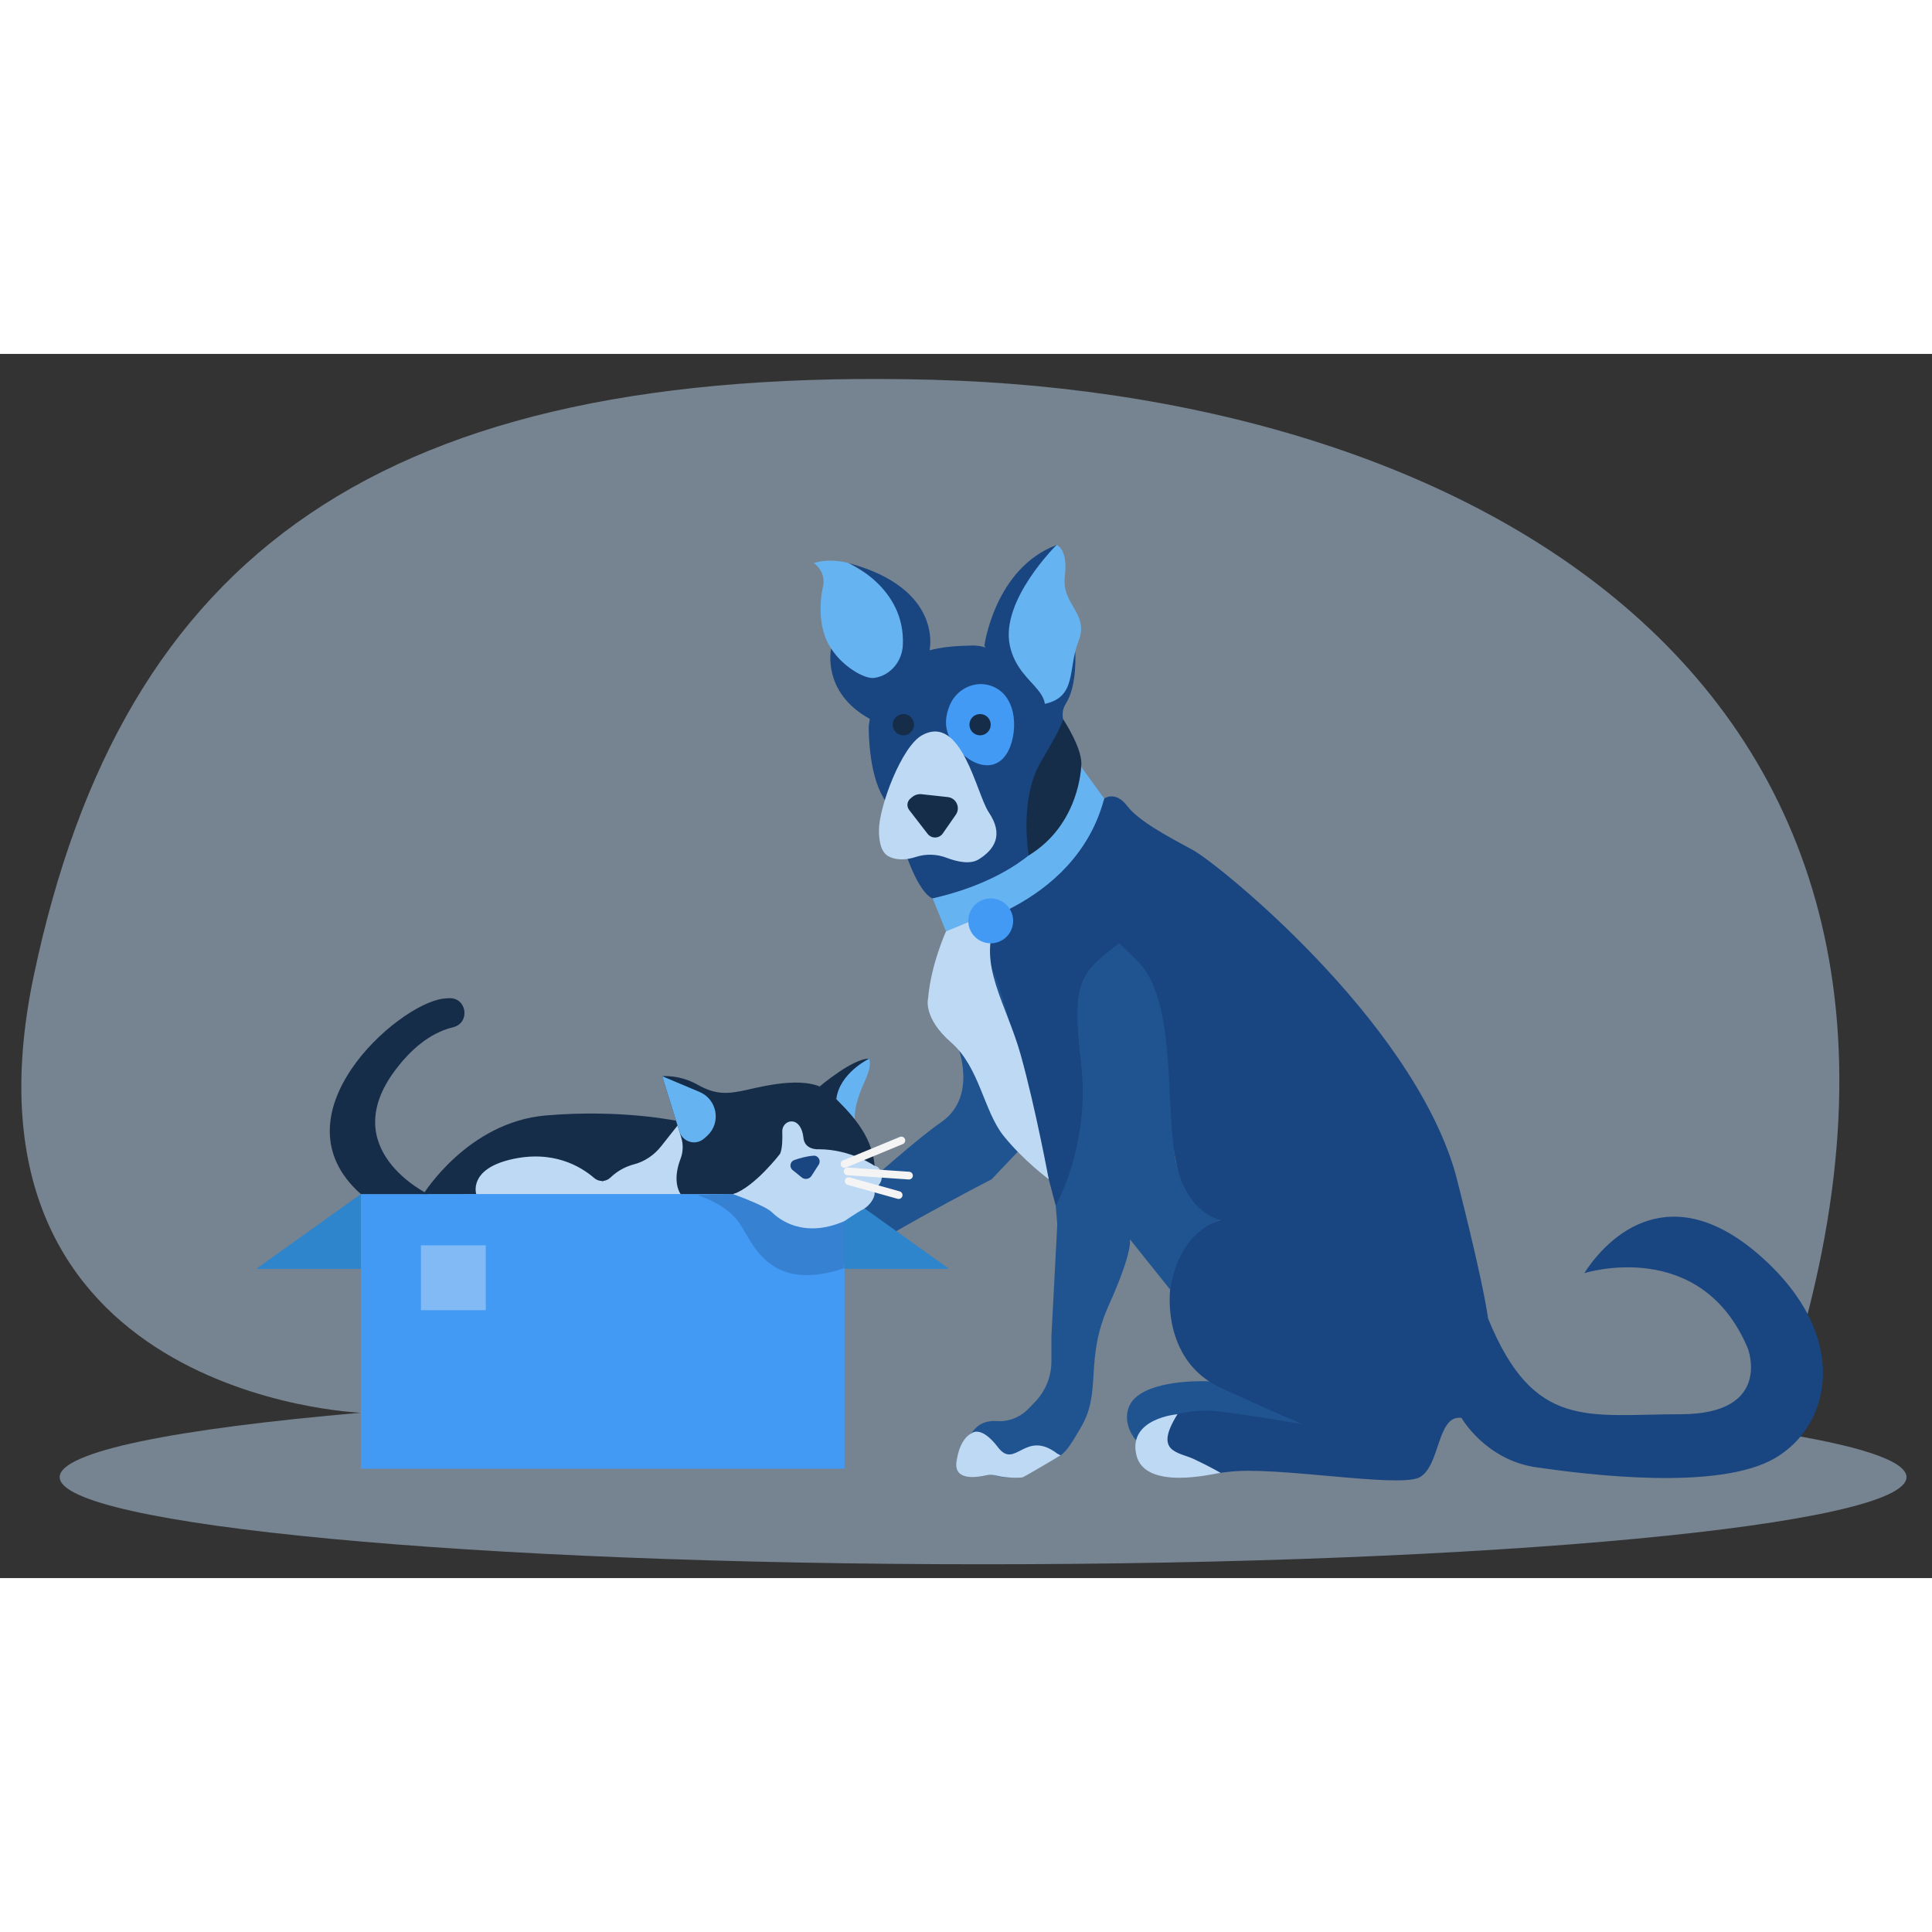 <?xml version="1.0" encoding="utf-8"?>
<!-- Generator: Adobe Illustrator 17.0.0, SVG Export Plug-In . SVG Version: 6.00 Build 0)  -->
<!DOCTYPE svg PUBLIC "-//W3C//DTD SVG 1.1//EN" "http://www.w3.org/Graphics/SVG/1.1/DTD/svg11.dtd">
<svg version="1.1" id="Calque_1" xmlns="http://www.w3.org/2000/svg" xmlns:xlink="http://www.w3.org/1999/xlink" x="0px" y="0px"
	 width="500px" height="500px" viewBox="0 0 250 158.408" enable-background="new 0 0 250 158.408" xml:space="preserve">
<rect x="0" y="0" width="250" height="158.408" fill="#333333" stroke="none"/>
<g opacity="0.48">
	<g>
		<defs>
			<rect id="SVGID_1_" x="2.76" y="3.24" width="243.941" height="153.38"/>
		</defs>
		<clipPath id="SVGID_2_">
			<use xlink:href="#SVGID_1_"  overflow="visible"/>
		</clipPath>
		<path clip-path="url(#SVGID_2_)" fill="#BED9F4" d="M229.18,139.461L229.18,139.461C263.382,44.739,192.105,5.262,120.683,3.346
			C49.261,1.43,15.864,25.855,4.37,80.452c-11.494,54.596,42.322,56.558,42.323,56.558c-23.946,2.063-38.971,5.032-38.971,8.333
			c0,6.229,53.498,11.278,119.49,11.278c65.993,0,119.49-5.049,119.49-11.278C246.702,143.188,240.292,141.174,229.18,139.461"/>
	</g>
</g>
<path fill="#205491" d="M156.455,132.945c0,0-6.815-0.363-9.541,2.127c-2.725,2.489-0.005,7.801,4.77,7.368
	c4.775-0.432,20.424-2.978,20.424-2.978l-7.291-6.535L156.455,132.945z"/>
<path fill="#66B3F2" d="M109.807,27.067c0,0-2.371-0.711-4.505,0c0,0,1.66,1.067,1.186,3.082c-0.415,1.764-0.735,5.762,1.332,8.353
	c0.884,1.107,1.726,2.249,2.414,3.488l0.404,0.725l7.231,0.712l0.712-7.706l-2.965-5.217L109.807,27.067z"/>
<path fill="#194581" d="M139.13,38.541c0,0,0.316,4.331-1.225,6.743c-1.542,2.412,1.847,5.435,1.99,8.132
	c0,0-1.271,9.119-5.488,11.648c-3.589,2.153-9.844,4.683-13.725,5.395c0,0-1.77-0.363-3.792-6.758
	c-2.023-6.395,17.853-21.933,17.853-21.933L139.13,38.541z"/>
<path fill="#194581" d="M112.416,48.17c0,0-0.119,5.928,1.897,9.247c0,0,4.505,9.01,13.396,6.284c0,0,1.305-6.995,3.438-9.959
	c2.134-2.964,3.675-6.52,1.66-9.959c-2.015-3.438-3.793-6.165-7.113-6.046C122.374,37.856,113.602,37.737,112.416,48.17"/>
<path fill="#205491" d="M135.297,94.051l1.512,18.613l-0.757,14.465v3.233c0,1.957-0.758,3.837-2.115,5.246l-0.838,0.87
	c-1.068,1.111-2.568,1.725-4.105,1.613c-1.105-0.08-2.419,0.196-3.299,1.604c-1.779,2.845-2.727,4.624,0.948,5.217h1.679
	c0,0,2.352,1.422,5.79-0.712c3.438-2.133,3.034-0.593,5.785-5.335c2.751-4.742,0.38-8.654,3.581-15.768
	c3.201-7.113,2.727-8.536,2.727-8.536l5.216,6.521c0,0,2.371-7.944,6.52-9.011c0,0-6.758-3.675-5.928-10.67
	c0.83-6.994,3.438-16.835-1.778-22.762c-5.216-5.928-14.048-11.381-17.694-9.603c-3.647,1.778-5.157,3.646-5.157,3.646L126.88,84.56
	l6.867,16.368l3.062,5.868L135.297,94.051z"/>
<path fill="#194581" d="M120.282,38.358c0,0,1.855-7.971-10.475-11.291c0,0,7.394,3.136,7.018,10.643
	c-0.105,2.09-1.603,3.902-3.672,4.213c-1.36,0.205-4.248-1.628-5.607-3.794c0,0-1.267,5.659,5.002,9.095
	C112.549,47.223,122.813,48.107,120.282,38.358"/>
<path fill="#162D49" d="M118.269,47.977c0,0.761-0.617,1.379-1.378,1.379c-0.761,0-1.378-0.618-1.378-1.379
	c0-0.761,0.618-1.378,1.378-1.378C117.652,46.599,118.269,47.217,118.269,47.977"/>
<path fill="#429AF4" d="M128.249,42.951c-2.133-0.745-4.463,0.411-5.342,2.491c-0.515,1.216-0.778,2.717-0.03,4.159
	c1.66,3.201,5.453,5.098,7.35,2.193C131.728,49.496,131.893,44.225,128.249,42.951"/>
<path fill="#66B3F2" d="M136.72,24.726c0,0,1.511,0.445,1.066,4.09c-0.444,3.645,3.202,4.766,1.778,8.34
	c-1.422,3.575-0.166,7.212-4.356,8.128c0,0-5.957-4.416-5.602-9.533C129.962,30.634,136.72,24.726,136.72,24.726"/>
<path fill="#194581" d="M136.609,110.21c0,0,4.508-7.86,3.287-18.353c-1.22-10.492-0.326-11.618,4.917-15.59l-9.32-8.417
	l-8.11,3.556c0,0-0.496,6.046,1.041,8.358c1.537,2.311,7.069,26.231,7.069,26.231L136.609,110.21z"/>
<path fill="#162D49" d="M128.198,47.977c0,0.761-0.618,1.379-1.378,1.379c-0.761,0-1.378-0.618-1.378-1.379
	c0-0.761,0.617-1.378,1.378-1.378C127.581,46.599,128.198,47.217,128.198,47.977"/>
<path fill="#194581" d="M127.383,37.733c0,0,1.333-9.984,9.336-13.007c0,0-7.291,7.166-6.047,13.007
	c1.245,5.843,7.634,5.754,2.75,11.623l-2.661-5.335L127.383,37.733z"/>
<path fill="#194581" d="M142.885,57.536c0,0,1.422-1.066,2.964,0.948c1.542,2.015,5.335,3.992,8.536,5.731
	c3.202,1.739,28.098,21.775,33.908,41.692c0,0,3.437,13.173,4.268,18.916c0,0-17.783-17.375-34.619-12.752
	c0,0-4.737-0.787-5.926-8.337c-1.188-7.549,0.117-20.117-4.745-25.096c-4.861-4.979-11.778-9.945-11.778-9.945L142.885,57.536z"/>
<path fill="#66B3F2" d="M120.683,70.459l1.728,4.268c0,0,16.68-2.845,20.474-17.191l-2.989-4.12
	C139.896,53.416,139.621,66.072,120.683,70.459"/>
<path fill="#205491" d="M123.916,89.546c0,0,2.667,6.58-2.134,9.87c-4.801,3.29-18.317,15.916-18.761,16.005
	c0,0-9.692,2.578-10.314,3.467c0,0-3.467,2.579-0.444,4.624c3.023,2.045,5.601,1.422,7.646,0c0,0,1.335-2.579,4.18-2.579
	c0,0,1.368,0.89,3.751-1.956c2.384-2.845,20.483-12.182,20.483-12.182l4.219-4.445l-4.802-12.805H123.916z"/>
<path fill="#BED9F4" d="M122.411,74.726c0,0-1.963,4.328-2.319,8.685c0,0-0.691,2.489,2.989,5.691
	c3.68,3.201,4.213,8.892,6.792,12.092c2.578,3.201,5.832,5.601,5.832,5.601s-1.697-9.158-3.609-16.035
	c-1.862-6.698-5.684-11.796-3.153-17.398l-0.622-1.068L122.411,74.726z"/>
<path fill="#BED9F4" d="M92.083,120.311c0,0,2.223-1.867,4.09,0c1.867,1.867,4.001-1.956,6.491,0l0.568,0.705
	c0,0-2.347,1.252-2.88,3.03c-0.534,1.778-4.979,1.998-6.935,0.777C91.461,123.602,90.126,122.445,92.083,120.311"/>
<path fill="#429AF4" d="M131.103,73.363c0,1.604-1.3,2.905-2.905,2.905c-1.604,0-2.905-1.3-2.905-2.905
	c0-1.604,1.3-2.905,2.905-2.905C129.803,70.459,131.103,71.759,131.103,73.363"/>
<path fill="#194581" d="M151.42,121.082c0,0-1.186,9.129,6.521,12.685c7.706,3.557,10.67,4.742,10.67,4.742
	s-10.196-1.778-12.449-1.778c-2.252,0-7.587,0.593-6.994,3.912c0.593,3.32,3.748,4.861,9.698,4.031
	c5.951-0.83,22.074,2.115,24.802,0.701c2.726-1.412,2.253-8.17,5.453-7.696c0,0,3.082,5.454,9.721,6.402
	c6.64,0.949,23.474,3.082,30.825-1.185c7.351-4.268,9.84-15.768-1.779-26.083c-11.618-10.314-19.68-2.845-22.88,2.135
	c0,0,15.067-4.793,21.168,9.756c0,0,3.255,8.502-8.72,8.502c-11.974,0-18.969,2.147-24.897-12.383c0,0-8.299-10.055-20.155-13.181
	c-11.855-3.127-14.464,0.43-14.464,0.43S152.606,113.257,151.42,121.082"/>
<path fill="#BED9F4" d="M119.292,49.356c-2.642,1.476-5.53,9.205-5.556,12.232c-0.013,1.473,0.258,2.895,1.229,3.417
	c1.141,0.615,2.485,0.43,3.552,0.085c1.291-0.417,2.694-0.378,3.961,0.105c1.346,0.513,3.053,0.905,4.164,0.212
	c2.075-1.292,3.26-3.189,1.304-6.094C126.339,56.928,124.441,46.478,119.292,49.356"/>
<path fill="#162D49" d="M119.256,56.975l3.388,0.37c1.099,0.119,1.669,1.372,1.039,2.28l-1.684,2.426
	c-0.471,0.678-1.464,0.704-1.968,0.051l-2.386-3.088c-0.351-0.453-0.282-1.102,0.155-1.472l0.225-0.19
	C118.367,57.062,118.812,56.926,119.256,56.975"/>
<path fill="#162D49" d="M133.121,64.893c0,0-1.312-7.318,1.623-12.218c2.936-4.9,2.812-5.43,2.812-5.43s2.7,4.049,2.34,6.171
	C139.896,53.416,139.718,60.869,133.121,64.893"/>
<path fill="#BED9F4" d="M125.694,139.696c0,0,1.186-1.186,3.438,1.778c2.253,2.964,3.497-2.371,7.676,0.83l0.433,0.221
	c0,0-4.671,2.783-4.938,2.852c-0.226,0.059-2.139,0.111-3.392-0.239c-0.409-0.115-0.838-0.142-1.253-0.045
	c-1.343,0.315-4.233,0.722-3.891-1.722C124.212,140.2,125.694,139.696,125.694,139.696"/>
<path fill="#BED9F4" d="M152.369,137.203c0,0-6.402,0.513-5.335,5.237c1.067,4.724,9.982,2.458,10.907,2.346
	c0,0-1.422-0.823-3.438-1.772C152.488,142.067,149.246,142.17,152.369,137.203"/>
<polygon fill="#2E85CC" points="109.28,108.714 122.819,118.398 109.28,118.398 "/>
<path fill="#BED9F4" d="M59.242,108.714c0,0,0.531-6.197,8.486-5.779c7.955,0.418,10.258,4.231,10.258,4.231
	s0.922-1.884,3.266-2.529c1.872-0.515,3.574-1.521,4.842-2.994l1.979-2.301l15.886-1.047l9.213,6.766c0,0,0.755,0,0.913,1.231
	c0.158,1.231-0.993,1.549-0.913,2.224c0.079,0.675-0.675,1.748-1.509,2.185s-2.383,1.509-2.383,1.509L59.242,108.714z"/>
<path fill="#66B3F2" d="M112.457,91.201c0,0,0.318,0.595-0.159,1.946c-0.477,1.35-1.731,3.413-1.699,5.896l-2.385-2.606
	C108.215,96.437,108.168,93.266,112.457,91.201"/>
<rect x="46.693" y="108.714" fill="#429AF4" width="62.587" height="35.543"/>
<path fill="#162D49" d="M54.794,108.714c0,0,5.719-9.293,15.805-10.167c10.087-0.873,17.473,0.794,17.473,0.794l-2.526,3.195
	c-0.894,1.13-2.118,1.971-3.512,2.335c-0.902,0.236-2.016,0.723-3.05,1.716c-0.581,0.558-1.482,0.583-2.091,0.055
	c-1.695-1.472-5.354-3.722-10.9-2.377c-5.401,1.311-4.368,4.448-4.368,4.448H54.794z"/>
<path fill="#162D49" d="M85.691,93.465c0,0,2.224-0.238,4.607,1.112c2.383,1.35,3.972,1.191,6.433,0.635
	c2.462-0.556,8.181-1.963,10.643,0.409c2.463,2.371,5.481,5.31,5.799,9.44c0,0-3.098-2.144-7.228-2.144c0,0-1.826,0.158-1.985-1.509
	c-0.113-1.192-0.713-2.139-1.597-2.093c-0.67,0.036-1.165,0.647-1.138,1.317c0.034,0.832,0.029,2.164-0.283,2.873
	c0,0-3.257,4.256-6.037,5.21h-6.831c0,0-1.192-1.506-0.007-4.575c0.346-0.895,0.357-1.886,0.072-2.802L85.691,93.465z"/>
<path fill="#66B3F2" d="M87.917,100.625l-2.226-7.159l4.828,2.035c2.273,0.958,2.823,3.933,1.037,5.634
	c-0.173,0.164-0.359,0.326-0.559,0.483C89.919,102.462,88.324,101.932,87.917,100.625"/>
<path fill="#162D49" d="M106.063,94.792c0,0,4.329-3.67,6.394-3.591c0,0-3.838,1.854-4.242,5.236L106.063,94.792z"/>
<path fill="#194581" d="M102.783,104.313c0.7-0.247,1.616-0.506,2.496-0.563c0.608-0.04,0.993,0.646,0.664,1.158l-0.934,1.453
	c-0.277,0.432-0.867,0.526-1.266,0.203l-1.181-0.957C102.105,105.236,102.228,104.508,102.783,104.313"/>
<path fill="#162D49" d="M55.393,108.714c0,0-12.008-5.741-4.225-16.066c2.563-3.401,5.145-4.958,7.453-5.516
	c2.245-0.543,1.828-3.821-0.48-3.763c-0.275,0.007-0.554,0.028-0.84,0.067c-5.975,0.794-22.074,15.134-10.608,25.279H55.393z"/>
<line fill="none" stroke="#F4F4F4" stroke-linecap="round" stroke-linejoin="round" stroke-miterlimit="10" x1="109.28" y1="104.821" x2="116.634" y2="101.783"/>
<line fill="none" stroke="#F4F4F4" stroke-linecap="round" stroke-linejoin="round" stroke-miterlimit="10" x1="109.683" y1="105.781" x2="117.622" y2="106.328"/>
<g opacity="0.29">
	<g>
		<defs>
			<rect id="SVGID_3_" x="90.245" y="108.712" width="19.015" height="10.499"/>
		</defs>
		<clipPath id="SVGID_4_">
			<use xlink:href="#SVGID_3_"  overflow="visible"/>
		</clipPath>
		<path clip-path="url(#SVGID_4_)" fill="#194581" d="M90.246,108.848c0,0,3.415,1.001,5.242,3.362
			c1.828,2.361,3.639,9.508,13.773,6.094v-6.094l-3.198-2.485l-11.231-1.01L90.246,108.848z"/>
	</g>
</g>
<line fill="none" stroke="#F4F4F4" stroke-linecap="round" stroke-linejoin="round" stroke-miterlimit="10" x1="109.82" y1="107.042" x2="116.284" y2="108.848"/>
<path fill="#BED9F4" d="M94.832,108.714c0,0,4.19,1.488,5.064,2.361c0.874,0.874,4.075,3.459,9.385,1.134l1.338-3.362l-2.403-1.806
	l-7.565,0.261L94.832,108.714z"/>
<path fill="#162D49" d="M100.3,103.003c-0.506-0.533-1.725-1.43-3.945-0.982c-0.25,0.05-0.317,0.379-0.101,0.514
	c0.777,0.486,2.321,1.258,3.904,0.937C100.373,103.429,100.451,103.162,100.3,103.003"/>
<path fill="#162D49" d="M106.507,102.376c0.412-0.361,1.175-0.897,2.201-1.047c0.187-0.028,0.31,0.191,0.181,0.33
	c-0.371,0.403-1.105,1-2.235,1.065C106.464,102.735,106.363,102.501,106.507,102.376"/>
<polygon fill="#2E85CC" points="46.693,108.714 33.154,118.398 46.693,118.398 "/>
<g opacity="0.51">
	<g>
		<defs>
			<rect id="SVGID_5_" x="54.465" y="115.348" width="8.394" height="8.397"/>
		</defs>
		<clipPath id="SVGID_6_">
			<use xlink:href="#SVGID_5_"  overflow="visible"/>
		</clipPath>
		<rect x="54.465" y="115.348" clip-path="url(#SVGID_6_)" fill="#BED9F4" width="8.393" height="8.393"/>
	</g>
</g>
</svg>
